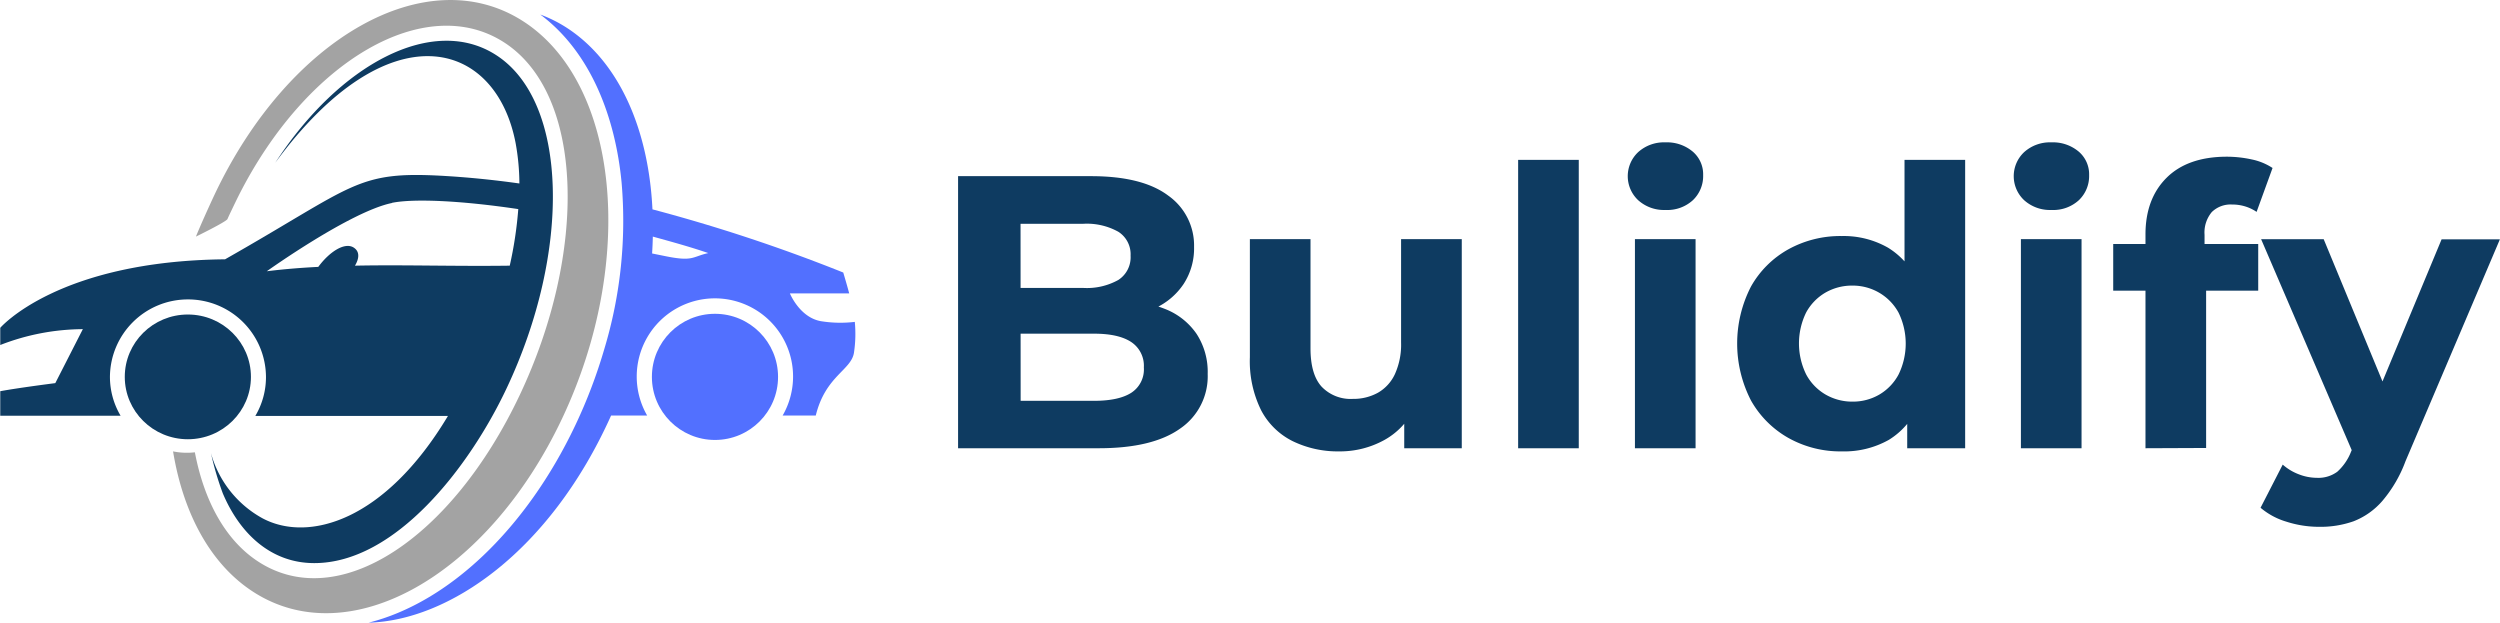 <svg xmlns="http://www.w3.org/2000/svg" viewBox="0 0 491.87 122.55"><defs><style>.cls-1{fill:none;}.cls-2{fill:#a3a3a3;}.cls-3{fill:#0e3b61;}.cls-4{fill:#5270ff;}</style></defs><title>buildify</title><g id="graphics"><path class="cls-1" d="M239.88,258.69" transform="translate(-190.5 -203.81)"/><path class="cls-2" d="M293.44,208c-18.88-12.17-46.07,3.1-60.73,34.11-.91,1.93-2.89,6.3-3.66,8.25,0,0,6-2.93,6.21-3.46s1.77-3.75,2.1-4.41c13.52-26.9,36.91-40.28,52.32-30.34,15.79,10.18,16.42,41.19,3.07,69.4s-35.61,43-51.4,32.78c-6.46-4.17-10.68-11.91-12.51-21.53a13.72,13.72,0,0,1-4.29-.18c2,12.18,7.35,22.21,15.8,27.65,18.88,12.17,46.07-3.1,60.74-34.11S312.32,220.17,293.44,208Z" transform="translate(-190.5 -203.81)"/><ellipse class="cls-3" cx="36.96" cy="74.15" rx="12.41" ry="12.27"/><path class="cls-3" d="M227.46,262.72A15.33,15.33,0,0,1,242.83,278a15,15,0,0,1-2.1,7.65h37.9c-12.42,20.74-27.48,24.94-36.49,20.13A21,21,0,0,1,232,292.95a60,60,0,0,0,2.33,7.91c3.38,8,9.53,13.74,18,13.74,16,0,30.54-18.94,37.8-34.3,12.79-27,12.21-56.48-2-65.64-12.34-8-30.71,1.54-43.48,21.18,22.25-30.35,43.46-24.33,47.32-3.75a45.47,45.47,0,0,1,.72,7.82c-5.46-.77-10.4-1.23-14.81-1.49-17.37-1-17.37,1.8-43.1,16.41-32.94.32-44.23,13.48-44.23,13.48v3.38a45.26,45.26,0,0,1,16.25-3.12l-5.42,10.62s-7.11.9-10.83,1.59v4.83h23.68a15,15,0,0,1-2.1-7.65A15.33,15.33,0,0,1,227.46,262.72Zm40.16-19c4.18-.85,13.37-.48,24.85,1.23a77.13,77.13,0,0,1-1.68,11.13c-10.86.15-20.83-.2-30.45,0,.7-1.18,1.1-2.66-.22-3.54-1.72-1.15-4.73.71-7,3.78-3.39.17-6.76.44-10.13.86C243,257.17,259.46,245.41,267.62,243.75Z" transform="translate(-190.5 -203.81)"/><circle class="cls-4" cx="140.67" cy="74.15" r="12.41"/><path class="cls-4" d="M358.68,267.14A23.93,23.93,0,0,1,352,267c-4.17-.74-6.09-5.46-6.09-5.46h11.67c-.33-1.25-.72-2.59-1.17-4.11A324.11,324.11,0,0,0,318.87,245c-.77-15.83-6.6-29.21-17.07-35.86a26.61,26.61,0,0,0-5-2.47c10.09,7.53,14.81,20.5,16,33.09a87.28,87.28,0,0,1-3.41,32.74,100.92,100.92,0,0,1-5.66,14.9c-9.75,20.6-25.09,35-40.71,38.92,15.62-.41,35.59-13.76,47.71-40.75h7.1a15.38,15.38,0,1,1,26.65,0H351c1.91-7.82,7-8.92,7.52-12.39A24.84,24.84,0,0,0,358.68,267.14Zm-37.36-12.95-2.52-.51c.07-1.11.12-2.22.14-3.32,3.62,1,7.28,2,10.91,3.24C326.65,254.32,326.91,255.34,321.32,254.19Z" transform="translate(-190.5 -203.81)"/><path class="cls-3" d="M379,292V238.47h26.16q10.09,0,15.18,3.82a12,12,0,0,1,5.09,10.1,12.86,12.86,0,0,1-2.06,7.3,13.52,13.52,0,0,1-5.66,4.78,19.27,19.27,0,0,1-8.26,1.68l1.45-3.14a22.87,22.87,0,0,1,8.95,1.64,13.45,13.45,0,0,1,6.08,4.86,13.71,13.71,0,0,1,2.18,7.88,12.45,12.45,0,0,1-5.43,10.75q-5.43,3.86-16,3.86Zm12.31-9.33h14.45q4.82,0,7.3-1.57a5.48,5.48,0,0,0,2.49-5,5.6,5.6,0,0,0-2.49-5q-2.49-1.64-7.3-1.64H390.38v-9h13.23a12.7,12.7,0,0,0,6.92-1.57,5.31,5.31,0,0,0,2.41-4.78,5.24,5.24,0,0,0-2.41-4.7,12.72,12.72,0,0,0-6.92-1.57H391.29Z" transform="translate(-190.5 -203.81)"/><path class="cls-3" d="M454,292.62a20.31,20.31,0,0,1-9.14-2,14.07,14.07,0,0,1-6.23-6.08,21.76,21.76,0,0,1-2.22-10.44V250.86h11.93v21.49q0,5.12,2.18,7.53a7.88,7.88,0,0,0,6.16,2.41,9.93,9.93,0,0,0,4.89-1.19,8.16,8.16,0,0,0,3.37-3.67,14.07,14.07,0,0,0,1.22-6.23V250.86H478.1V292H466.78V280.69l2.06,3.29a14.11,14.11,0,0,1-6.08,6.46A18.06,18.06,0,0,1,454,292.62Z" transform="translate(-190.5 -203.81)"/><path class="cls-3" d="M489.19,292V235.26h11.93V292Z" transform="translate(-190.5 -203.81)"/><path class="cls-3" d="M518.17,245.12a7.57,7.57,0,0,1-5.35-1.91,6.48,6.48,0,0,1,0-9.48,7.57,7.57,0,0,1,5.35-1.91,7.86,7.86,0,0,1,5.35,1.8,5.85,5.85,0,0,1,2.07,4.63,6.56,6.56,0,0,1-2,4.93A7.45,7.45,0,0,1,518.17,245.12Zm-6,46.88V250.86h11.93V292Z" transform="translate(-190.5 -203.81)"/><path class="cls-3" d="M552.89,292.62A20.91,20.91,0,0,1,542.41,290,19.35,19.35,0,0,1,535,282.6a24.48,24.48,0,0,1,0-22.41,19.08,19.08,0,0,1,7.38-7.34,21.15,21.15,0,0,1,10.48-2.6,17.62,17.62,0,0,1,9.1,2.29,15.09,15.09,0,0,1,6,7,28.73,28.73,0,0,1,2.14,11.93,29.7,29.7,0,0,1-2.06,11.89,14.72,14.72,0,0,1-5.93,7A17.88,17.88,0,0,1,552.89,292.62Zm2.07-9.79a10.32,10.32,0,0,0,5.28-1.38,10.07,10.07,0,0,0,3.79-3.94,13.85,13.85,0,0,0,0-12.2,10.15,10.15,0,0,0-3.79-3.9A10.32,10.32,0,0,0,555,260a10.46,10.46,0,0,0-5.35,1.38,10.13,10.13,0,0,0-3.79,3.9,13.85,13.85,0,0,0,0,12.2,10.06,10.06,0,0,0,3.79,3.94A10.46,10.46,0,0,0,555,282.83ZM565.74,292v-8.41l.23-12.24-.76-12.16V235.26h11.93V292Z" transform="translate(-190.5 -203.81)"/><path class="cls-3" d="M594.11,245.12a7.57,7.57,0,0,1-5.35-1.91,6.48,6.48,0,0,1,0-9.48,7.57,7.57,0,0,1,5.35-1.91,7.86,7.86,0,0,1,5.35,1.8,5.85,5.85,0,0,1,2.07,4.63,6.56,6.56,0,0,1-2,4.93A7.45,7.45,0,0,1,594.11,245.12Zm-6,46.88V250.86h11.93V292Z" transform="translate(-190.5 -203.81)"/><path class="cls-3" d="M606.27,261v-9.18H634.8V261ZM612.62,292V249.94q0-7,4.13-11.13t11.78-4.17a23.07,23.07,0,0,1,5,.54,11.72,11.72,0,0,1,4.09,1.68l-3.14,8.64a8.18,8.18,0,0,0-2.22-1.07,8.66,8.66,0,0,0-2.6-.38,5.27,5.27,0,0,0-4,1.49,6.28,6.28,0,0,0-1.42,4.47v3.82l.31,5.12v33Z" transform="translate(-190.5 -203.81)"/><path class="cls-3" d="M646.73,307.46a20.91,20.91,0,0,1-6.35-1,14,14,0,0,1-5.12-2.75l4.36-8.49a10.25,10.25,0,0,0,3.17,1.91,9.88,9.88,0,0,0,3.56.69,6.28,6.28,0,0,0,4-1.19,10.32,10.32,0,0,0,2.71-3.94l2.14-5,.92-1.3,14.76-35.49h11.47l-18.58,43.67a25.92,25.92,0,0,1-4.55,7.8,14.4,14.4,0,0,1-5.66,4A19.58,19.58,0,0,1,646.73,307.46Zm7-13.84-18.36-42.75h12.31l14.23,34.42Z" transform="translate(-190.5 -203.81)"/></g></svg>